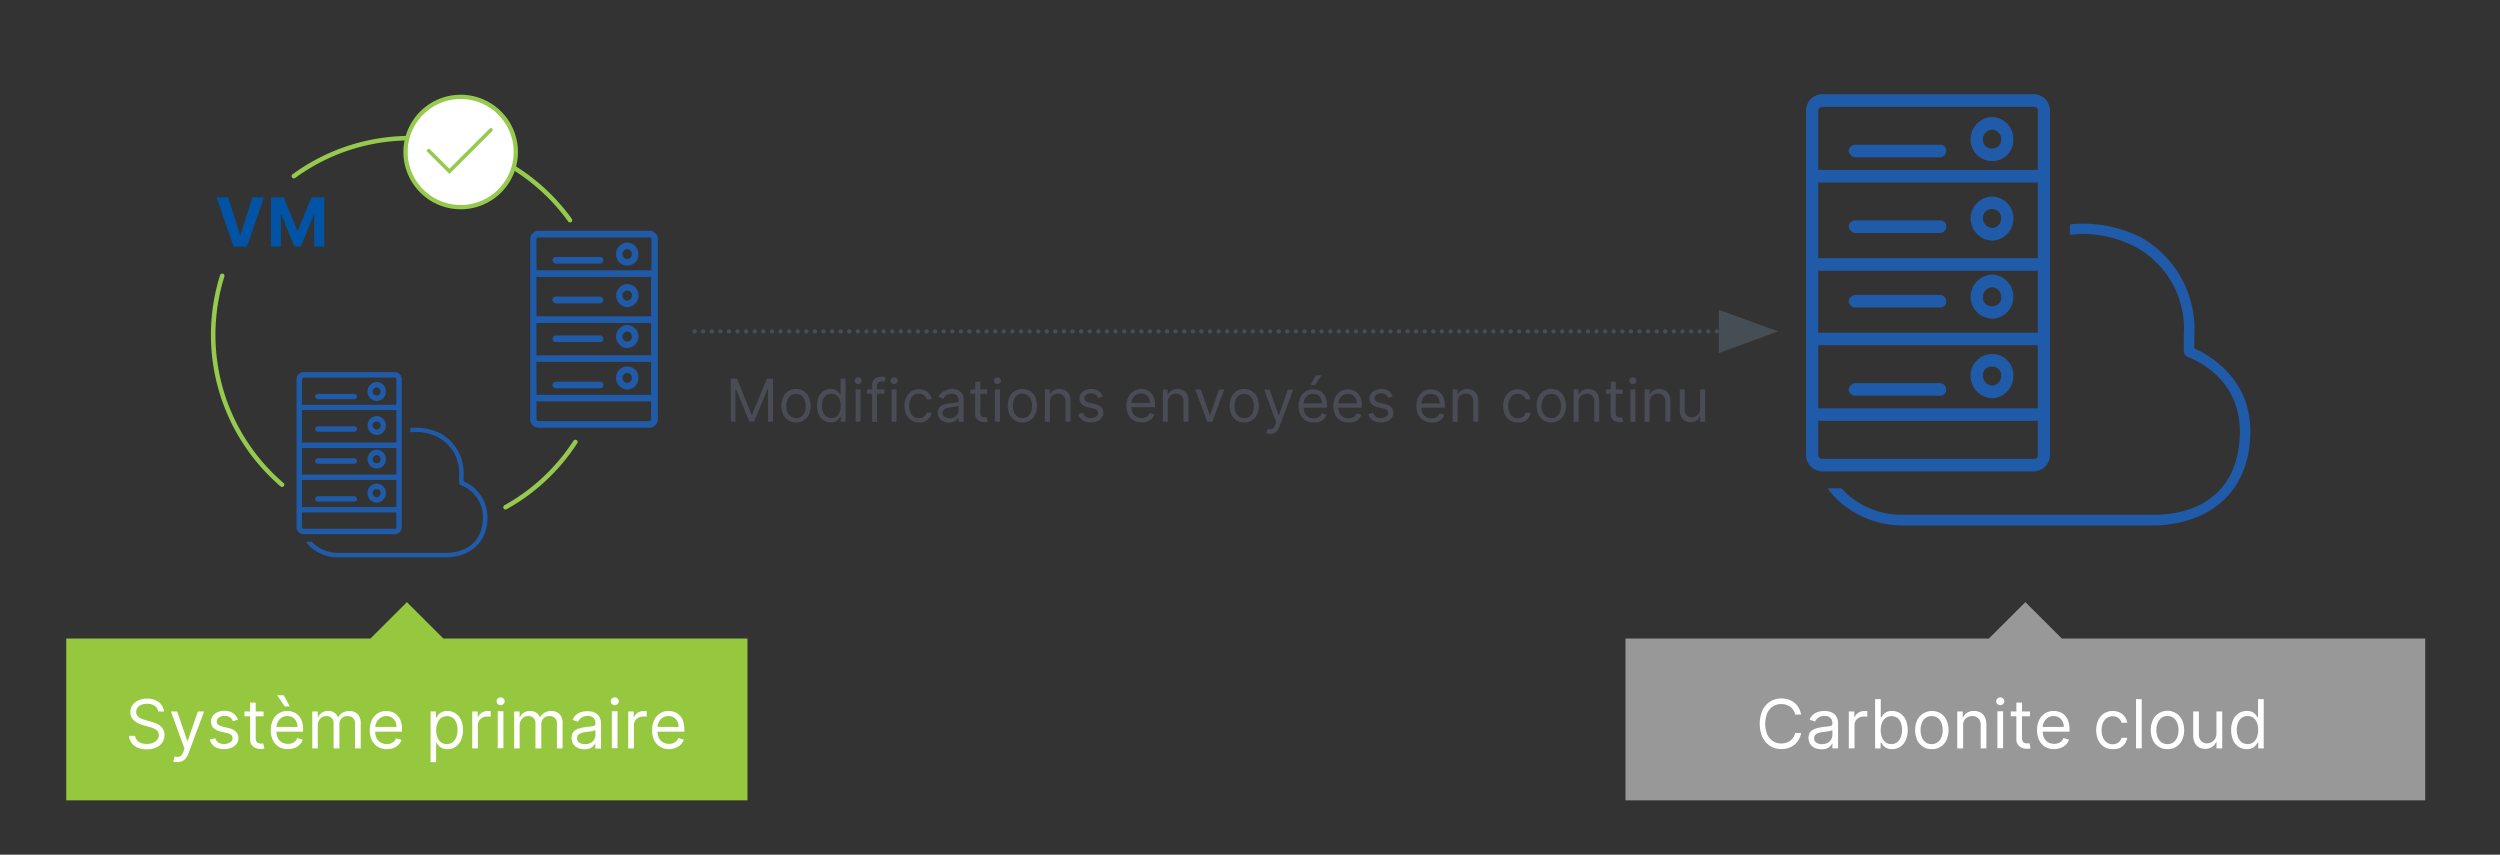 <svg xmlns="http://www.w3.org/2000/svg" xmlns:xlink="http://www.w3.org/1999/xlink" viewBox="0 0 585 200"><rect x="0" y="0" width="585" height="200" fill="#333333" stroke="none"/><defs><style>.cls-1,.cls-11,.cls-12,.cls-13,.cls-4,.cls-6{fill:none;}.cls-2{fill:#989898;}.cls-3{fill:#95c83e;}.cls-11,.cls-4,.cls-6{stroke:#96ca4f;}.cls-11,.cls-12,.cls-13,.cls-4{stroke-linecap:round;}.cls-4{stroke-width:1.06px;}.cls-5{fill:#fff;}.cls-7{fill:#205ba9;fill-rule:evenodd;}.cls-8{clip-path:url(#clip-path);}.cls-9{clip-path:url(#clip-path-2);}.cls-10{fill:#0053a5;}.cls-11{stroke-width:0.85px;}.cls-12,.cls-13{stroke:#464e55;stroke-linejoin:round;}.cls-12{stroke-dasharray:0 2.01;}.cls-14{fill:#464e55;}.cls-15{clip-path:url(#clip-path-3);}.cls-16{fill:#494c55;}</style><clipPath id="clip-path"><rect class="cls-1" x="69.44" y="87.08" width="24.53" height="37.91"/></clipPath><clipPath id="clip-path-2"><rect class="cls-1" x="124.06" y="54.01" width="29.82" height="46.08"/></clipPath><clipPath id="clip-path-3"><rect class="cls-1" x="422.6" y="22.06" width="57.1" height="88.24"/></clipPath></defs><g id="Recover"><g id="_Replication" data-name="* Replication"><polygon class="cls-2" points="567.5 149.41 567.5 187.27 380.36 187.27 380.36 149.41 465.41 149.41 473.94 140.9 482.47 149.41 567.5 149.41"/><polygon class="cls-3" points="174.91 149.41 174.91 187.27 15.5 187.27 15.5 149.41 86.69 149.41 95.22 140.9 103.74 149.41 174.91 149.41"/><path class="cls-4" d="M133.38,51.52l-.69-.93a46.07,46.07,0,0,0-63.93-9.37"/><path class="cls-5" d="M107.8,48.47a12.9,12.9,0,1,0-12.9-12.9,12.91,12.91,0,0,0,12.9,12.9"/><path class="cls-6" d="M107.8,48.47a12.9,12.9,0,1,0-12.9-12.9A12.91,12.91,0,0,0,107.8,48.47Z"/><path class="cls-7" d="M108.47,112.63v-1.19a10.64,10.64,0,0,0-5.33-10A13,13,0,0,0,96,100.16v1a11.26,11.26,0,0,1,6.63,1.24,9.36,9.36,0,0,1,4.8,8.9V113a.66.66,0,0,0,.43.53A8,8,0,0,1,113,121c0,5-3,8.14-8.2,8.36H79a8.15,8.15,0,0,1-4.9-1.61,5.52,5.52,0,0,1-1.16-1H71.59a7.5,7.5,0,0,0,1.9,1.91A9.52,9.52,0,0,0,79,130.42h25.8c5.76-.32,9.27-3.86,9.27-9.43A9.12,9.12,0,0,0,108.47,112.63Z"/><g class="cls-8"><path class="cls-7" d="M82.93,116.11H74.34a.82.82,0,0,0-.61.63.67.67,0,0,0,.61.64h8.59a.59.59,0,0,0,.61-.64.67.67,0,0,0-.61-.63m5.27.25a1,1,0,0,1-1-1,.89.89,0,0,1,1-.89.85.85,0,0,1,.86.89,1,1,0,0,1-.86,1m0-3.16A2.13,2.13,0,0,0,86,115.35a2.25,2.25,0,0,0,2.21,2.29,2.22,2.22,0,0,0,2.08-2.29,2.09,2.09,0,0,0-2.08-2.15m-17.54,6.72H92.74v3.42a.33.33,0,0,1-.37.38H71a.4.4,0,0,1-.37-.38Zm0-7.62H92.74v6.35H70.66Zm0-7.47H92.74v6.22H70.66Zm0-8.87H92.74v7.6H70.66Zm0-7.23a.4.4,0,0,1,.37-.38H92.37c.25,0,.37.12.37.38v6H70.66ZM71,125H92.37A1.65,1.65,0,0,0,94,123.34V88.73a1.65,1.65,0,0,0-1.59-1.65H71a1.66,1.66,0,0,0-1.6,1.65v34.61A1.66,1.66,0,0,0,71,125m11.9-17.76H74.34a.82.82,0,0,0-.61.64.67.67,0,0,0,.61.63h8.59a.58.58,0,0,0,.61-.63.67.67,0,0,0-.61-.64m5.27,1.15a.89.89,0,0,1-1-.89,1,1,0,0,1,1-1,1,1,0,0,1,.86,1,.85.85,0,0,1-.86.89m0-3.17A2.24,2.24,0,0,0,86,107.49a2.21,2.21,0,0,0,2.21,2.15,2.17,2.17,0,0,0,2.08-2.15,2.21,2.21,0,0,0-2.08-2.28m-5.27-5.45H74.34a.67.67,0,0,0-.61.63.82.82,0,0,0,.61.64h8.59a.67.67,0,0,0,.61-.64.58.58,0,0,0-.61-.63m5.27.76a1,1,0,0,1-1-1,.88.88,0,0,1,1-.88.84.84,0,0,1,.86.88,1,1,0,0,1-.86,1m0-3.17A2.21,2.21,0,0,0,86,99.5a2.25,2.25,0,0,0,2.21,2.29,2.22,2.22,0,0,0,2.08-2.29,2.17,2.17,0,0,0-2.08-2.15m-5.27-5.19H74.34a.66.66,0,0,0-.61.63.81.81,0,0,0,.61.63h8.59a.66.66,0,0,0,.61-.63.58.58,0,0,0-.61-.63m5.27.37a.88.88,0,0,1-1-.89,1,1,0,0,1,1-1,1,1,0,0,1,.86,1,.84.84,0,0,1-.86.89m0-3.16A2.24,2.24,0,0,0,86,91.64,2.14,2.14,0,0,0,88.2,93.8a2.1,2.1,0,0,0,2.08-2.16,2.2,2.2,0,0,0-2.08-2.27"/></g><g class="cls-9"><path class="cls-7" d="M140.47,89.31H130a1,1,0,0,0-.74.76.82.82,0,0,0,.74.78h10.44a.71.71,0,0,0,.74-.78.8.8,0,0,0-.74-.76m6.41.3a1.19,1.19,0,0,1-1.19-1.23,1.07,1.07,0,0,1,1.19-1.08,1,1,0,0,1,1,1.08,1.17,1.17,0,0,1-1,1.23m0-3.85a2.6,2.6,0,0,0-2.69,2.62,2.73,2.73,0,0,0,2.69,2.78,2.7,2.7,0,0,0,2.53-2.78,2.55,2.55,0,0,0-2.53-2.62m-21.33,8.17h26.84v4.15c0,.32-.14.47-.44.47H126a.48.48,0,0,1-.45-.47Zm0-9.26h26.84v7.72H125.55Zm0-9.08h26.84v7.55H125.55Zm0-10.79h26.84V74H125.55Zm0-8.79a.48.48,0,0,1,.45-.46H152c.3,0,.44.15.44.46v7.25H125.55Zm.45,44.08H152a2,2,0,0,0,1.93-2V56A2,2,0,0,0,152,54H126a2,2,0,0,0-1.94,2V98.08a2,2,0,0,0,1.94,2m14.47-21.58H130a1,1,0,0,0-.74.78.81.81,0,0,0,.74.76h10.44a.71.71,0,0,0,.74-.76.81.81,0,0,0-.74-.78m6.41,1.4a1.08,1.08,0,0,1-1.19-1.09,1.19,1.19,0,0,1,1.19-1.23,1.17,1.17,0,0,1,1,1.23,1,1,0,0,1-1,1.09m0-3.86a2.72,2.72,0,0,0-2.69,2.77,2.69,2.69,0,0,0,2.69,2.62,2.65,2.65,0,0,0,2.53-2.62,2.69,2.69,0,0,0-2.53-2.77m-6.41-6.63H130a.81.81,0,0,0-.74.77A1,1,0,0,0,130,71h10.44a.8.8,0,0,0,.74-.77.71.71,0,0,0-.74-.77m6.41.92a1.19,1.19,0,0,1-1.19-1.23A1.06,1.06,0,0,1,146.88,68a1,1,0,0,1,1,1.07,1.17,1.17,0,0,1-1,1.23m0-3.84a2.69,2.69,0,0,0-2.69,2.61,2.73,2.73,0,0,0,2.69,2.78,2.7,2.7,0,0,0,2.53-2.78,2.65,2.65,0,0,0-2.53-2.61m-6.41-6.32H130a.81.81,0,0,0-.74.77,1,1,0,0,0,.74.77h10.44a.81.81,0,0,0,.74-.77.71.71,0,0,0-.74-.77m6.41.45a1.06,1.06,0,0,1-1.19-1.07,1.19,1.19,0,0,1,1.19-1.23,1.17,1.17,0,0,1,1,1.23,1,1,0,0,1-1,1.07m0-3.84a2.72,2.72,0,0,0-2.69,2.77,2.6,2.6,0,0,0,2.69,2.62,2.55,2.55,0,0,0,2.53-2.62,2.69,2.69,0,0,0-2.53-2.77"/></g><path class="cls-10" d="M53.39,46.18l2.79,8.75h.1l2.79-8.75h2.71l-4,11.52H54.66l-4-11.52Z"/><path class="cls-10" d="M63.4,46.18h3l3.17,7.74h.14l3.17-7.74h3V57.7H73.52V50.2h-.09l-3,7.44H68.84l-3-7.47h-.1V57.7H63.4Z"/><polyline class="cls-11" points="100.32 35.25 105.16 40.09 114.87 30.4"/><line class="cls-12" x1="162.54" y1="77.55" x2="404.69" y2="77.55"/><path class="cls-13" d="M404.69,77.55h0"/><polygon class="cls-14" points="416.09 77.55 402.21 72.5 402.21 82.61 416.09 77.55"/><path class="cls-4" d="M52,64.55a46.19,46.19,0,0,0,14,48.87"/><path class="cls-4" d="M118.3,118.69a46.19,46.19,0,0,0,16.34-15.27"/><path class="cls-7" d="M513.46,81.54V78.77a24.69,24.69,0,0,0-12.4-23.18,30.11,30.11,0,0,0-16.69-3.09v2.44a26.34,26.34,0,0,1,15.44,2.9A21.72,21.72,0,0,1,511,78.54v3.74a1.61,1.61,0,0,0,1,1.24c.46.28,12.13,4.24,12.13,17.47,0,11.71-6.92,19-19.09,19.46H445a19,19,0,0,1-11.38-3.73,13.84,13.84,0,0,1-2.72-2.45h-3.23a17.43,17.43,0,0,0,4.43,4.43,22.08,22.08,0,0,0,12.9,4.24H505c13.42-.74,21.58-9,21.58-22C526.6,88.27,516.46,82.79,513.46,81.54Z"/><g class="cls-15"><path class="cls-7" d="M454,89.65H434a1.88,1.88,0,0,0-1.42,1.46A1.56,1.56,0,0,0,434,92.59h20a1.36,1.36,0,0,0,1.41-1.48A1.54,1.54,0,0,0,454,89.65m12.27.57A2.27,2.27,0,0,1,464,87.86a2,2,0,0,1,2.27-2.06,2,2,0,0,1,2,2.06,2.24,2.24,0,0,1-2,2.36m0-7.36a5,5,0,0,0-5.15,5,5.23,5.23,0,0,0,5.15,5.33,5.18,5.18,0,0,0,4.85-5.33,4.88,4.88,0,0,0-4.85-5M425.46,98.49h51.39v8c0,.6-.27.89-.85.89H426.32a.92.92,0,0,1-.86-.89Zm0-17.71h51.39V95.55H425.46Zm0-17.41h51.39V77.84H425.46Zm0-20.65h51.39v17.7H425.46Zm0-16.83a.93.93,0,0,1,.86-.89H476c.58,0,.85.3.85.89V39.77H425.46Zm.86,84.41H476a3.84,3.84,0,0,0,3.7-3.85V25.89a3.84,3.84,0,0,0-3.7-3.84H426.32a3.86,3.86,0,0,0-3.72,3.84v80.56a3.86,3.86,0,0,0,3.72,3.85M454,69H434a1.86,1.86,0,0,0-1.42,1.48A1.56,1.56,0,0,0,434,71.93h20a1.36,1.36,0,0,0,1.41-1.47A1.53,1.53,0,0,0,454,69m12.27,2.67A2.06,2.06,0,0,1,464,69.57a2.28,2.28,0,0,1,2.27-2.36,2.25,2.25,0,0,1,2,2.36,2,2,0,0,1-2,2.08m0-7.39a5.22,5.22,0,0,0-5.15,5.31,5.15,5.15,0,0,0,5.15,5,5.08,5.08,0,0,0,4.85-5,5.16,5.16,0,0,0-4.85-5.31M454,51.57H434A1.56,1.56,0,0,0,432.6,53,1.88,1.88,0,0,0,434,54.52h20A1.54,1.54,0,0,0,455.43,53,1.36,1.36,0,0,0,454,51.57m12.27,1.76A2.26,2.26,0,0,1,464,51a2,2,0,0,1,2.27-2.06,2,2,0,0,1,2,2.06,2.23,2.23,0,0,1-2,2.35m0-7.36a5.15,5.15,0,0,0-5.15,5,5.23,5.23,0,0,0,5.15,5.32A5.17,5.17,0,0,0,471.14,51a5.08,5.08,0,0,0-4.85-5M454,33.87H434a1.55,1.55,0,0,0-1.42,1.47A1.88,1.88,0,0,0,434,36.82h20a1.54,1.54,0,0,0,1.41-1.48A1.35,1.35,0,0,0,454,33.87m12.27.88A2,2,0,0,1,464,32.68a2.27,2.27,0,0,1,2.27-2.35,2.23,2.23,0,0,1,2,2.35,2,2,0,0,1-2,2.07m0-7.37a5.21,5.21,0,0,0-5.15,5.3,5,5,0,0,0,5.15,5,4.89,4.89,0,0,0,4.85-5,5.15,5.15,0,0,0-4.85-5.3"/></g><g id="Text_translations" data-name="Text translations"><g id="FR"><path class="cls-5" d="M37,166.48a1.77,1.77,0,0,0-.83-1.33,3.14,3.14,0,0,0-1.76-.47,3.27,3.27,0,0,0-1.34.25,2.12,2.12,0,0,0-.89.68,1.61,1.61,0,0,0-.31,1,1.36,1.36,0,0,0,.22.79,2,2,0,0,0,.57.55,3.77,3.77,0,0,0,.73.35c.26.09.49.17.7.22l1.17.32c.3.08.64.19,1,.33a4.7,4.7,0,0,1,1.06.56,2.86,2.86,0,0,1,.84.92,2.61,2.61,0,0,1,.33,1.36,3.06,3.06,0,0,1-.48,1.69,3.45,3.45,0,0,1-1.42,1.2,5.15,5.15,0,0,1-2.26.44,5.21,5.21,0,0,1-2.14-.4,3.37,3.37,0,0,1-1.42-1.11,3.25,3.25,0,0,1-.58-1.66h1.44a1.85,1.85,0,0,0,.44,1.08,2.44,2.44,0,0,0,1,.63,3.82,3.82,0,0,0,1.28.2,3.69,3.69,0,0,0,1.44-.26,2.37,2.37,0,0,0,1-.73,1.7,1.7,0,0,0,.37-1.1,1.32,1.32,0,0,0-.32-.93,2.3,2.3,0,0,0-.84-.59,8.81,8.81,0,0,0-1.13-.39l-1.42-.41a5.34,5.34,0,0,1-2.14-1.11,2.44,2.44,0,0,1-.79-1.88A2.79,2.79,0,0,1,31,165a3.49,3.49,0,0,1,1.42-1.13,4.91,4.91,0,0,1,2-.4,4.58,4.58,0,0,1,2,.4,3.41,3.41,0,0,1,1.38,1.08,2.72,2.72,0,0,1,.54,1.56Z"/><path class="cls-5" d="M41.5,178.34a3.64,3.64,0,0,1-.6-.05,1.41,1.41,0,0,1-.36-.11l.33-1.17a1.9,1.9,0,0,0,1.21,0c.33-.13.61-.51.84-1.16l.25-.67L40,166.48h1.44l2.39,6.89h.09l2.39-6.89,1.45,0-3.68,9.88a3.86,3.86,0,0,1-.62,1.1,2.38,2.38,0,0,1-.84.65A2.68,2.68,0,0,1,41.5,178.34Z"/><path class="cls-5" d="M55.68,168.42l-1.19.33a2.61,2.61,0,0,0-.33-.58,1.56,1.56,0,0,0-.59-.47,2.14,2.14,0,0,0-1-.19,2.28,2.28,0,0,0-1.32.37,1.08,1.08,0,0,0-.52.92.94.94,0,0,0,.36.78,3,3,0,0,0,1.12.48l1.28.31a3.6,3.6,0,0,1,1.73.86,2,2,0,0,1,.57,1.48,2.22,2.22,0,0,1-.42,1.33,2.85,2.85,0,0,1-1.19.92,4.24,4.24,0,0,1-1.77.34,3.86,3.86,0,0,1-2.18-.57,2.54,2.54,0,0,1-1.1-1.68l1.26-.31a1.76,1.76,0,0,0,.68,1,2.31,2.31,0,0,0,1.32.35,2.45,2.45,0,0,0,1.48-.4,1.16,1.16,0,0,0,.55-.95,1,1,0,0,0-.32-.76,2,2,0,0,0-1-.45l-1.44-.34a3.4,3.4,0,0,1-1.74-.88,2.08,2.08,0,0,1-.55-1.49,2.18,2.18,0,0,1,.41-1.29,2.79,2.79,0,0,1,1.13-.88,3.86,3.86,0,0,1,1.63-.32,3.21,3.21,0,0,1,2,.56A3,3,0,0,1,55.68,168.42Z"/><path class="cls-5" d="M61.68,166.48v1.12H57.2v-1.12Zm-3.17-2.07h1.32v8.24a1.7,1.7,0,0,0,.17.84.81.81,0,0,0,.43.37A1.67,1.67,0,0,0,61,174l.36,0,.23-.05.27,1.2-.38.1a2.62,2.62,0,0,1-.61,0,2.66,2.66,0,0,1-1.1-.24,2.13,2.13,0,0,1-.89-.74,2,2,0,0,1-.35-1.24Z"/><path class="cls-5" d="M67.39,175.3a4.06,4.06,0,0,1-2.16-.55,3.7,3.7,0,0,1-1.39-1.56,5.28,5.28,0,0,1-.48-2.32,5.45,5.45,0,0,1,.48-2.35,3.84,3.84,0,0,1,1.37-1.58,3.64,3.64,0,0,1,2-.57,4,4,0,0,1,1.33.22,3.26,3.26,0,0,1,1.2.73,3.52,3.52,0,0,1,.86,1.33,5.53,5.53,0,0,1,.32,2v.56H64.3V170.1h5.31a2.76,2.76,0,0,0-.29-1.3,2.19,2.19,0,0,0-.82-.91,2.31,2.31,0,0,0-1.25-.33,2.4,2.4,0,0,0-1.37.39,2.56,2.56,0,0,0-.88,1,2.89,2.89,0,0,0-.31,1.33v.77a3.64,3.64,0,0,0,.34,1.66,2.41,2.41,0,0,0,.94,1,2.85,2.85,0,0,0,1.42.35,2.77,2.77,0,0,0,.94-.15,2,2,0,0,0,.74-.45,2.06,2.06,0,0,0,.48-.75l1.28.36a2.89,2.89,0,0,1-.68,1.14A3.23,3.23,0,0,1,69,175,4.4,4.4,0,0,1,67.39,175.3Zm-.77-10-1.75-2.61h1.55l1.37,2.61Z"/><path class="cls-5" d="M73.07,175.12v-8.64h1.28v1.35h.11a2.18,2.18,0,0,1,.88-1.08,2.66,2.66,0,0,1,1.44-.38,2.35,2.35,0,0,1,2.32,1.46h.09a2.51,2.51,0,0,1,1-1.07,3.07,3.07,0,0,1,1.59-.39,2.59,2.59,0,0,1,1.89.72,3,3,0,0,1,.74,2.25v5.78H83.08v-5.78a1.63,1.63,0,0,0-.52-1.37,2,2,0,0,0-1.23-.41,1.79,1.79,0,0,0-1.41.55,2,2,0,0,0-.5,1.39v5.62H78.06V169.2a1.55,1.55,0,0,0-.47-1.19,1.73,1.73,0,0,0-1.24-.45,1.84,1.84,0,0,0-1,.27,2.06,2.06,0,0,0-.72.77,2.26,2.26,0,0,0-.27,1.12v5.4Z"/><path class="cls-5" d="M90.54,175.3a4,4,0,0,1-2.15-.55A3.7,3.7,0,0,1,87,173.19a5.28,5.28,0,0,1-.48-2.32,5.45,5.45,0,0,1,.48-2.35,3.9,3.9,0,0,1,1.36-1.58,3.69,3.69,0,0,1,2-.57,4.08,4.08,0,0,1,1.33.22,3.26,3.26,0,0,1,1.2.73,3.52,3.52,0,0,1,.86,1.33,5.53,5.53,0,0,1,.32,2v.56H87.46V170.1h5.31a2.76,2.76,0,0,0-.29-1.3,2.19,2.19,0,0,0-.82-.91,2.31,2.31,0,0,0-1.25-.33A2.37,2.37,0,0,0,89,168a2.66,2.66,0,0,0-.89,1,3,3,0,0,0-.31,1.33v.77a3.78,3.78,0,0,0,.34,1.66,2.5,2.5,0,0,0,.95,1,3,3,0,0,0,2.36.2,2,2,0,0,0,.74-.45,2.2,2.2,0,0,0,.48-.75l1.28.36a2.89,2.89,0,0,1-.68,1.14,3.31,3.31,0,0,1-1.18.77A4.42,4.42,0,0,1,90.54,175.3Z"/><path class="cls-5" d="M100.76,178.36V166.48H102v1.37h.16c.1-.15.24-.34.41-.57a2.37,2.37,0,0,1,.75-.63,2.7,2.7,0,0,1,1.34-.28,3.43,3.43,0,0,1,1.92.54,3.62,3.62,0,0,1,1.3,1.55,6.21,6.21,0,0,1,0,4.74,3.61,3.61,0,0,1-1.29,1.55,3.34,3.34,0,0,1-1.91.55,2.68,2.68,0,0,1-1.33-.28,2.48,2.48,0,0,1-.77-.63q-.27-.36-.42-.6h-.11v4.57Zm1.31-7.56a4.77,4.77,0,0,0,.28,1.72,2.72,2.72,0,0,0,.84,1.17,2.17,2.17,0,0,0,1.35.42,2.23,2.23,0,0,0,1.4-.44,2.77,2.77,0,0,0,.84-1.2,4.64,4.64,0,0,0,.28-1.67,4.76,4.76,0,0,0-.27-1.65A2.7,2.7,0,0,0,106,168a2.49,2.49,0,0,0-2.77,0,2.48,2.48,0,0,0-.83,1.13A4.7,4.7,0,0,0,102.07,170.8Z"/><path class="cls-5" d="M110.5,175.12v-8.64h1.28v1.3h.09a2.14,2.14,0,0,1,.85-1,2.6,2.6,0,0,1,1.4-.4h.37l.33,0v1.35l-.31-.06a4.07,4.07,0,0,0-.5,0,2.33,2.33,0,0,0-1.13.26,2,2,0,0,0-.77.72,1.91,1.91,0,0,0-.29,1v5.47Z"/><path class="cls-5" d="M117.15,165a.94.94,0,0,1-.67-.27.81.81,0,0,1-.28-.63.84.84,0,0,1,.28-.64,1,1,0,0,1,.67-.26.93.93,0,0,1,.66.26.84.84,0,0,1,.28.64.81.81,0,0,1-.28.63A.9.9,0,0,1,117.15,165Zm-.68,10.08v-8.64h1.33v8.64Z"/><path class="cls-5" d="M120.31,175.12v-8.64h1.28v1.35h.11a2.18,2.18,0,0,1,.88-1.08,2.66,2.66,0,0,1,1.44-.38,2.35,2.35,0,0,1,2.32,1.46h.09a2.51,2.51,0,0,1,1-1.07,3.07,3.07,0,0,1,1.59-.39,2.59,2.59,0,0,1,1.89.72,3,3,0,0,1,.74,2.25v5.78h-1.33v-5.78a1.63,1.63,0,0,0-.52-1.37,2,2,0,0,0-1.23-.41,1.79,1.79,0,0,0-1.41.55,2,2,0,0,0-.5,1.39v5.62H125.3V169.2a1.55,1.55,0,0,0-.47-1.19,1.73,1.73,0,0,0-1.24-.45,1.84,1.84,0,0,0-1,.27,2.06,2.06,0,0,0-.72.77,2.26,2.26,0,0,0-.27,1.12v5.4Z"/><path class="cls-5" d="M136.71,175.32a3.5,3.5,0,0,1-1.5-.31,2.43,2.43,0,0,1-1.45-2.34,2.19,2.19,0,0,1,.29-1.21,2,2,0,0,1,.78-.73,4.2,4.2,0,0,1,1.08-.39c.4-.09.8-.16,1.2-.22l1.28-.15a2.18,2.18,0,0,0,.72-.18.49.49,0,0,0,.23-.45v-.05a1.74,1.74,0,0,0-.46-1.29,1.82,1.82,0,0,0-1.37-.46A2.44,2.44,0,0,0,136,168a2.57,2.57,0,0,0-.76.89l-1.26-.45a3.15,3.15,0,0,1,.91-1.23,3.48,3.48,0,0,1,1.23-.62,5.58,5.58,0,0,1,1.33-.17,5.91,5.91,0,0,1,1,.09,3.32,3.32,0,0,1,1,.41,2.42,2.42,0,0,1,.85.91,3.49,3.49,0,0,1,.34,1.65v5.69h-1.33V174h-.07a2.23,2.23,0,0,1-.45.6,2.5,2.5,0,0,1-.84.55A3.21,3.21,0,0,1,136.71,175.32Zm.2-1.19a2.62,2.62,0,0,0,1.33-.31,2.1,2.1,0,0,0,.82-.8,2,2,0,0,0,.28-1v-1.21a.83.83,0,0,1-.37.18c-.19,0-.41.1-.65.14l-.72.1-.56.07a5.61,5.61,0,0,0-1,.22,1.73,1.73,0,0,0-.72.44,1.13,1.13,0,0,0-.28.81,1.19,1.19,0,0,0,.52,1A2.3,2.3,0,0,0,136.91,174.13Z"/><path class="cls-5" d="M143.85,165a.94.94,0,0,1-.67-.27.83.83,0,0,1-.27-.63.87.87,0,0,1,.27-.64,1,1,0,0,1,1.34,0,.88.88,0,0,1,.28.64.84.84,0,0,1-.28.63A.94.94,0,0,1,143.85,165Zm-.68,10.08v-8.64h1.33v8.64Z"/><path class="cls-5" d="M147,175.12v-8.64h1.28v1.3h.09a2.16,2.16,0,0,1,.86-1,2.57,2.57,0,0,1,1.4-.4H151l.33,0v1.35l-.3-.06a4.12,4.12,0,0,0-.51,0,2.29,2.29,0,0,0-1.12.26,1.94,1.94,0,0,0-.78.72,1.91,1.91,0,0,0-.28,1v5.47Z"/><path class="cls-5" d="M156.61,175.3a4,4,0,0,1-2.15-.55,3.64,3.64,0,0,1-1.39-1.56,5.28,5.28,0,0,1-.49-2.32,5.45,5.45,0,0,1,.49-2.35,3.82,3.82,0,0,1,1.36-1.58,3.67,3.67,0,0,1,2-.57,4.08,4.08,0,0,1,1.33.22,3.26,3.26,0,0,1,1.2.73,3.52,3.52,0,0,1,.86,1.33,5.75,5.75,0,0,1,.32,2v.56h-6.66V170.1h5.31a2.89,2.89,0,0,0-.29-1.3,2.26,2.26,0,0,0-.82-.91,2.33,2.33,0,0,0-1.25-.33,2.37,2.37,0,0,0-1.37.39,2.58,2.58,0,0,0-.89,1,2.89,2.89,0,0,0-.31,1.33v.77a3.64,3.64,0,0,0,.34,1.66,2.43,2.43,0,0,0,.95,1,2.78,2.78,0,0,0,1.41.35,2.83,2.83,0,0,0,.95-.15,2,2,0,0,0,1.21-1.2l1.28.36a2.78,2.78,0,0,1-.68,1.14,3.23,3.23,0,0,1-1.18.77A4.36,4.36,0,0,1,156.61,175.3Z"/><path class="cls-5" d="M421.46,167.2h-1.4a2.85,2.85,0,0,0-.43-1.06,3,3,0,0,0-.74-.77,3.49,3.49,0,0,0-1-.47,4,4,0,0,0-1.1-.15,3.41,3.41,0,0,0-1.89.53,3.68,3.68,0,0,0-1.35,1.55,6.78,6.78,0,0,0,0,5.06,3.68,3.68,0,0,0,1.35,1.55,3.41,3.41,0,0,0,1.89.53,4,4,0,0,0,1.1-.15,3.49,3.49,0,0,0,1-.47,3,3,0,0,0,.74-.77,2.85,2.85,0,0,0,.43-1.06h1.4a4.65,4.65,0,0,1-.58,1.58,4.22,4.22,0,0,1-1,1.19,4.64,4.64,0,0,1-1.39.74,5.47,5.47,0,0,1-1.64.25,4.82,4.82,0,0,1-2.62-.72,4.9,4.9,0,0,1-1.81-2.05,8,8,0,0,1,0-6.3,4.9,4.9,0,0,1,1.81-2.05,4.82,4.82,0,0,1,2.62-.72,5.47,5.47,0,0,1,1.64.25,4.64,4.64,0,0,1,1.39.74,4.22,4.22,0,0,1,1,1.19A4.65,4.65,0,0,1,421.46,167.2Z"/><path class="cls-5" d="M426.15,175.32a3.46,3.46,0,0,1-1.49-.31,2.46,2.46,0,0,1-1.46-2.34,2.28,2.28,0,0,1,.29-1.21,2.13,2.13,0,0,1,.79-.73,4,4,0,0,1,1.08-.39c.39-.09.79-.16,1.19-.22l1.28-.15a2.18,2.18,0,0,0,.72-.18.47.47,0,0,0,.23-.45v-.05a1.78,1.78,0,0,0-.45-1.29,1.83,1.83,0,0,0-1.37-.46,2.44,2.44,0,0,0-1.49.41,2.57,2.57,0,0,0-.76.89l-1.26-.45a3.13,3.13,0,0,1,.9-1.23,3.53,3.53,0,0,1,1.24-.62,5.58,5.58,0,0,1,1.33-.17,5.9,5.9,0,0,1,.95.09,3.28,3.28,0,0,1,1.06.41,2.32,2.32,0,0,1,.84.91,3.38,3.38,0,0,1,.34,1.65v5.69h-1.33V174h-.06a2.23,2.23,0,0,1-.45.6,2.5,2.5,0,0,1-.84.55A3.26,3.26,0,0,1,426.15,175.32Zm.2-1.19a2.59,2.59,0,0,0,1.33-.31,2,2,0,0,0,.82-.8,2,2,0,0,0,.28-1v-1.21a.78.78,0,0,1-.37.18,6.55,6.55,0,0,1-.65.14l-.71.1-.56.07a5.52,5.52,0,0,0-1,.22,1.73,1.73,0,0,0-.72.44,1.17,1.17,0,0,0-.27.81,1.19,1.19,0,0,0,.51,1A2.32,2.32,0,0,0,426.35,174.13Z"/><path class="cls-5" d="M432.62,175.12v-8.64h1.28v1.3H434a2.16,2.16,0,0,1,.86-1,2.56,2.56,0,0,1,1.39-.4h.37l.33,0v1.35l-.31-.06a3.84,3.84,0,0,0-.5,0,2.29,2.29,0,0,0-1.12.26,1.94,1.94,0,0,0-.78.72,1.91,1.91,0,0,0-.28,1v5.47Z"/><path class="cls-5" d="M438.78,175.12V163.6h1.32v4.25h.12c.09-.15.23-.34.4-.57a2.31,2.31,0,0,1,.76-.63,2.66,2.66,0,0,1,1.33-.28,3.48,3.48,0,0,1,1.93.54,3.69,3.69,0,0,1,1.3,1.55,6.21,6.21,0,0,1,0,4.74,3.56,3.56,0,0,1-1.3,1.55,3.31,3.31,0,0,1-1.9.55,2.72,2.72,0,0,1-1.34-.28,2.48,2.48,0,0,1-.77-.63,6,6,0,0,1-.41-.6h-.16v1.33Zm1.3-4.32a4.77,4.77,0,0,0,.29,1.72,2.57,2.57,0,0,0,.84,1.17,2.13,2.13,0,0,0,1.35.42,2.2,2.2,0,0,0,1.39-.44,2.77,2.77,0,0,0,.84-1.2,4.64,4.64,0,0,0,.29-1.67,4.76,4.76,0,0,0-.28-1.65A2.7,2.7,0,0,0,444,168a2.48,2.48,0,0,0-2.76,0,2.5,2.5,0,0,0-.84,1.13A4.7,4.7,0,0,0,440.08,170.8Z"/><path class="cls-5" d="M452,175.3a3.69,3.69,0,0,1-2-.56,3.76,3.76,0,0,1-1.37-1.55,5.88,5.88,0,0,1,0-4.7,3.9,3.9,0,0,1,5.47-1.57,3.69,3.69,0,0,1,1.37,1.57,5.77,5.77,0,0,1,0,4.7A3.66,3.66,0,0,1,452,175.3Zm0-1.19a2.24,2.24,0,0,0,1.46-.46,2.56,2.56,0,0,0,.85-1.2,4.43,4.43,0,0,0,.28-1.61,4.51,4.51,0,0,0-.28-1.61,2.65,2.65,0,0,0-.85-1.21,2.55,2.55,0,0,0-2.92,0,2.72,2.72,0,0,0-.85,1.21,4.51,4.51,0,0,0-.28,1.61,4.43,4.43,0,0,0,.28,1.61,2.64,2.64,0,0,0,.85,1.2A2.24,2.24,0,0,0,452,174.11Z"/><path class="cls-5" d="M459.37,169.92v5.2H458v-8.64h1.28v1.35h.12a2.48,2.48,0,0,1,.92-1.06,2.85,2.85,0,0,1,1.6-.4,3.26,3.26,0,0,1,1.53.35,2.5,2.5,0,0,1,1,1.08,4.11,4.11,0,0,1,.36,1.83v5.49h-1.33v-5.4a2.26,2.26,0,0,0-.52-1.59,1.9,1.9,0,0,0-1.45-.57,2.34,2.34,0,0,0-1.14.27,2,2,0,0,0-.78.81A2.55,2.55,0,0,0,459.37,169.92Z"/><path class="cls-5" d="M468.07,165a.94.94,0,0,1-.67-.27.81.81,0,0,1-.28-.63.84.84,0,0,1,.28-.64,1,1,0,0,1,.67-.26.93.93,0,0,1,.66.26.84.84,0,0,1,.28.64.81.81,0,0,1-.28.63A.9.9,0,0,1,468.07,165Zm-.68,10.08v-8.64h1.33v8.64Z"/><path class="cls-5" d="M475,166.48v1.12h-4.48v-1.12Zm-3.17-2.07h1.32v8.24a1.7,1.7,0,0,0,.17.84.81.81,0,0,0,.43.37,1.67,1.67,0,0,0,.55.09l.36,0,.23-.05.27,1.2-.38.1a2.68,2.68,0,0,1-.61,0,2.63,2.63,0,0,1-1.1-.24,2.13,2.13,0,0,1-.89-.74,2,2,0,0,1-.35-1.24Z"/><path class="cls-5" d="M480.69,175.3a4,4,0,0,1-2.15-.55,3.7,3.7,0,0,1-1.39-1.56,5.28,5.28,0,0,1-.48-2.32,5.45,5.45,0,0,1,.48-2.35,3.9,3.9,0,0,1,1.36-1.58,3.69,3.69,0,0,1,2.05-.57,4.08,4.08,0,0,1,1.33.22,3.26,3.26,0,0,1,1.2.73,3.52,3.52,0,0,1,.86,1.33,5.75,5.75,0,0,1,.32,2v.56h-6.66V170.1h5.31a2.89,2.89,0,0,0-.29-1.3,2.26,2.26,0,0,0-.82-.91,2.31,2.31,0,0,0-1.25-.33,2.37,2.37,0,0,0-1.37.39,2.58,2.58,0,0,0-.89,1,3,3,0,0,0-.31,1.33v.77a3.78,3.78,0,0,0,.34,1.66,2.5,2.5,0,0,0,.95,1,3,3,0,0,0,2.36.2,2.08,2.08,0,0,0,.74-.45,2,2,0,0,0,.47-.75l1.29.36a3,3,0,0,1-.68,1.14,3.27,3.27,0,0,1-1.19.77A4.36,4.36,0,0,1,480.69,175.3Z"/><path class="cls-5" d="M494.42,175.3a3.61,3.61,0,0,1-3.44-2.15,5.88,5.88,0,0,1,0-4.63,3.9,3.9,0,0,1,1.36-1.58,3.69,3.69,0,0,1,2-.57,3.94,3.94,0,0,1,1.64.33,3.13,3.13,0,0,1,1.2,1,2.9,2.9,0,0,1,.58,1.42h-1.33a2,2,0,0,0-2.07-1.51,2.32,2.32,0,0,0-1.36.4,2.68,2.68,0,0,0-.9,1.13,4.14,4.14,0,0,0-.33,1.71,4.39,4.39,0,0,0,.32,1.74,2.64,2.64,0,0,0,.9,1.16,2.51,2.51,0,0,0,2.31.23,1.9,1.9,0,0,0,1.13-1.33h1.33a3.09,3.09,0,0,1-.55,1.38,3.15,3.15,0,0,1-1.17,1A3.71,3.71,0,0,1,494.42,175.3Z"/><path class="cls-5" d="M501.16,163.6v11.52h-1.33V163.6Z"/><path class="cls-5" d="M507.18,175.3a3.69,3.69,0,0,1-2.05-.56,3.76,3.76,0,0,1-1.37-1.55,5.88,5.88,0,0,1,0-4.7,3.79,3.79,0,0,1,6.85,0,5.88,5.88,0,0,1,0,4.7,3.78,3.78,0,0,1-1.38,1.55A3.67,3.67,0,0,1,507.18,175.3Zm0-1.19a2.27,2.27,0,0,0,1.47-.46,2.71,2.71,0,0,0,.85-1.2,4.65,4.65,0,0,0,.27-1.61,4.73,4.73,0,0,0-.27-1.61,2.8,2.8,0,0,0-.85-1.21,2.27,2.27,0,0,0-1.47-.46,2.24,2.24,0,0,0-1.46.46,2.72,2.72,0,0,0-.85,1.21,4.74,4.74,0,0,0-.28,1.61,4.65,4.65,0,0,0,.28,1.61,2.64,2.64,0,0,0,.85,1.2A2.24,2.24,0,0,0,507.18,174.11Z"/><path class="cls-5" d="M518.65,171.59v-5.11H520v8.64h-1.33v-1.46h-.09a2.82,2.82,0,0,1-.95,1.12,2.72,2.72,0,0,1-1.62.45,3,3,0,0,1-1.44-.35,2.48,2.48,0,0,1-1-1.08,4.11,4.11,0,0,1-.36-1.83v-5.49h1.33v5.4a2.14,2.14,0,0,0,.53,1.51,1.82,1.82,0,0,0,1.36.56,2.25,2.25,0,0,0,1-.25,2.3,2.3,0,0,0,.87-.78A2.37,2.37,0,0,0,518.65,171.59Z"/><path class="cls-5" d="M525.75,175.3a3.37,3.37,0,0,1-1.91-.55,3.61,3.61,0,0,1-1.29-1.55,6.21,6.21,0,0,1,0-4.74,3.62,3.62,0,0,1,1.3-1.55,3.45,3.45,0,0,1,1.92-.54,2.67,2.67,0,0,1,1.34.28,2.17,2.17,0,0,1,.75.63c.18.23.31.42.41.57h.11V163.6h1.33v11.52h-1.28v-1.33h-.16c-.1.16-.23.36-.41.6a2.53,2.53,0,0,1-.78.63A2.66,2.66,0,0,1,525.75,175.3Zm.18-1.19a2.17,2.17,0,0,0,1.35-.42,2.57,2.57,0,0,0,.84-1.17,4.77,4.77,0,0,0,.29-1.72,4.69,4.69,0,0,0-.29-1.7,2.41,2.41,0,0,0-.83-1.13,2.24,2.24,0,0,0-1.36-.41,2.2,2.2,0,0,0-1.4.43,2.63,2.63,0,0,0-.84,1.16,4.53,4.53,0,0,0-.28,1.65,4.64,4.64,0,0,0,.28,1.67,2.79,2.79,0,0,0,.85,1.2A2.2,2.2,0,0,0,525.93,174.11Z"/><path class="cls-16" d="M171,88.61h1.46L175.84,97H176l3.43-8.37h1.45V98.69H179.7V91h-.1l-3.15,7.66h-1.1L172.2,91h-.1v7.66H171Z"/><path class="cls-16" d="M186.27,98.85a3.21,3.21,0,0,1-3-1.85,5.13,5.13,0,0,1,0-4.11,3.19,3.19,0,0,1,3-1.86,3.31,3.31,0,0,1,1.79.49,3.21,3.21,0,0,1,1.2,1.37,5,5,0,0,1,0,4.11,3.18,3.18,0,0,1-1.2,1.36A3.23,3.23,0,0,1,186.27,98.85Zm0-1a2,2,0,0,0,1.28-.4,2.42,2.42,0,0,0,.74-1,4,4,0,0,0,.24-1.41,4.09,4.09,0,0,0-.24-1.41,2.4,2.4,0,0,0-.74-1.06,2.25,2.25,0,0,0-2.56,0,2.32,2.32,0,0,0-.74,1.06A3.88,3.88,0,0,0,184,95a3.8,3.8,0,0,0,.25,1.41,2.34,2.34,0,0,0,.74,1A2,2,0,0,0,186.27,97.81Z"/><path class="cls-16" d="M194.39,98.85a3,3,0,0,1-1.67-.48A3.18,3.18,0,0,1,191.59,97a5.46,5.46,0,0,1,0-4.15,3.16,3.16,0,0,1,1.14-1.35,3,3,0,0,1,1.68-.48,2.31,2.31,0,0,1,1.17.25,1.94,1.94,0,0,1,.66.55l.36.5h.1V88.61h1.16V98.69h-1.12V97.53h-.14c-.09.14-.21.31-.37.52a2.12,2.12,0,0,1-.67.56A2.43,2.43,0,0,1,194.39,98.85Zm.16-1a1.85,1.85,0,0,0,1.18-.37,2.17,2.17,0,0,0,.73-1,4.12,4.12,0,0,0,.26-1.51,4.17,4.17,0,0,0-.25-1.48,2.16,2.16,0,0,0-.73-1,2.21,2.21,0,0,0-2.42,0,2.27,2.27,0,0,0-.73,1,4.1,4.1,0,0,0-.25,1.44,4.27,4.27,0,0,0,.25,1.47,2.36,2.36,0,0,0,.74,1A1.9,1.9,0,0,0,194.55,97.81Z"/><path class="cls-16" d="M200.8,89.87a.83.83,0,0,1-.58-.23.76.76,0,0,1,0-1.11.79.79,0,0,1,.58-.23.81.81,0,0,1,.59.23.76.76,0,0,1,0,1.11A.86.86,0,0,1,200.8,89.87Zm-.59,8.82V91.13h1.16v7.56Z"/><path class="cls-16" d="M206.94,91.13v1h-4.08v-1Zm-2.86,7.56v-8.6a1.8,1.8,0,0,1,.31-1.09,1.94,1.94,0,0,1,.79-.65,2.56,2.56,0,0,1,1-.21,2.75,2.75,0,0,1,.7.07,2.08,2.08,0,0,1,.4.13l-.33,1-.25-.07a1.45,1.45,0,0,0-.4,0,1.06,1.06,0,0,0-.83.29,1.27,1.27,0,0,0-.26.85v8.33Z"/><path class="cls-16" d="M209.23,89.87a.82.82,0,0,1-.58-.23.74.74,0,0,1,0-1.11.85.85,0,0,1,1.16,0,.74.74,0,0,1,0,1.11A.82.82,0,0,1,209.23,89.87Zm-.59,8.82V91.13h1.16v7.56Z"/><path class="cls-16" d="M215.07,98.85a3.16,3.16,0,0,1-3-1.88,5,5,0,0,1,0-4,3.37,3.37,0,0,1,1.19-1.39,3.23,3.23,0,0,1,1.79-.5,3.37,3.37,0,0,1,1.44.3,2.85,2.85,0,0,1,1,.83,2.49,2.49,0,0,1,.5,1.24h-1.16a1.78,1.78,0,0,0-.59-.92,1.76,1.76,0,0,0-1.22-.4,2,2,0,0,0-1.19.35,2.25,2.25,0,0,0-.79,1,3.6,3.6,0,0,0-.28,1.49,4,4,0,0,0,.27,1.53,2.37,2.37,0,0,0,.79,1,2,2,0,0,0,1.2.36,2.14,2.14,0,0,0,.82-.16,1.81,1.81,0,0,0,.63-.45,1.77,1.77,0,0,0,.36-.71H218a2.58,2.58,0,0,1-.48,1.2,2.74,2.74,0,0,1-1,.85A3.25,3.25,0,0,1,215.07,98.85Z"/><path class="cls-16" d="M222,98.87a3.05,3.05,0,0,1-1.3-.27,2.18,2.18,0,0,1-1.28-2,2,2,0,0,1,.26-1.06,1.9,1.9,0,0,1,.68-.64,3.57,3.57,0,0,1,1-.34c.35-.08.69-.14,1-.19l1.12-.13a1.9,1.9,0,0,0,.64-.16.43.43,0,0,0,.19-.4v0a1.57,1.57,0,0,0-.39-1.13,1.63,1.63,0,0,0-1.2-.4,2.12,2.12,0,0,0-1.31.36,2.15,2.15,0,0,0-.66.78l-1.1-.39a2.62,2.62,0,0,1,.79-1.08,2.89,2.89,0,0,1,1.08-.54A4.27,4.27,0,0,1,222.7,91a4.63,4.63,0,0,1,.84.09,2.73,2.73,0,0,1,.92.35,2.13,2.13,0,0,1,.74.8,3,3,0,0,1,.3,1.44v5h-1.17v-1h-.05a2.1,2.1,0,0,1-.4.53,2.36,2.36,0,0,1-.73.47A2.88,2.88,0,0,1,222,98.87Zm.18-1a2.29,2.29,0,0,0,1.16-.27,1.87,1.87,0,0,0,.72-.7,1.84,1.84,0,0,0,.24-.9V94.89a.55.55,0,0,1-.32.16,4.91,4.91,0,0,1-.57.13l-.62.08-.49.07a4.24,4.24,0,0,0-.85.19,1.42,1.42,0,0,0-.63.38,1,1,0,0,0-.24.71,1,1,0,0,0,.45.91A2.05,2.05,0,0,0,222.21,97.83Z"/><path class="cls-16" d="M231,91.13v1h-3.92v-1Zm-2.78-1.81h1.17v7.21a1.41,1.41,0,0,0,.14.73.71.71,0,0,0,.38.33,1.51,1.51,0,0,0,.48.08l.32,0,.19,0,.24,1-.33.1a2.7,2.7,0,0,1-.54,0,2.31,2.31,0,0,1-1-.21,2,2,0,0,1-.78-.64,1.9,1.9,0,0,1-.31-1.1Z"/><path class="cls-16" d="M233.39,89.87a.83.83,0,0,1-.58-.23.76.76,0,0,1,0-1.11.79.79,0,0,1,.58-.23.81.81,0,0,1,.59.23.76.76,0,0,1,0,1.11A.86.86,0,0,1,233.39,89.87Zm-.59,8.82V91.13H234v7.56Z"/><path class="cls-16" d="M239.23,98.85a3.23,3.23,0,0,1-1.79-.49,3.18,3.18,0,0,1-1.2-1.36,5.13,5.13,0,0,1,0-4.11,3.21,3.21,0,0,1,1.2-1.37,3.31,3.31,0,0,1,1.79-.49,3.19,3.19,0,0,1,3,1.86,5.13,5.13,0,0,1,0,4.11,3.32,3.32,0,0,1-1.2,1.36A3.26,3.26,0,0,1,239.23,98.85Zm0-1a2,2,0,0,0,1.28-.4,2.34,2.34,0,0,0,.74-1A3.8,3.8,0,0,0,241.5,95a3.88,3.88,0,0,0-.25-1.41,2.32,2.32,0,0,0-.74-1.06,2.25,2.25,0,0,0-2.56,0,2.4,2.4,0,0,0-.74,1.06A4.09,4.09,0,0,0,237,95a4,4,0,0,0,.24,1.41,2.42,2.42,0,0,0,.74,1A2,2,0,0,0,239.23,97.81Z"/><path class="cls-16" d="M245.66,94.14v4.55H244.5V91.13h1.12v1.18h.1a2.18,2.18,0,0,1,.81-.92,2.49,2.49,0,0,1,1.4-.36,2.74,2.74,0,0,1,1.34.32,2.16,2.16,0,0,1,.9.94,3.59,3.59,0,0,1,.32,1.6v4.8h-1.17V94a1.94,1.94,0,0,0-.46-1.39,1.62,1.62,0,0,0-1.27-.5,2,2,0,0,0-1,.24,1.72,1.72,0,0,0-.69.7A2.41,2.41,0,0,0,245.66,94.14Z"/><path class="cls-16" d="M258,92.83l-1,.29a2.65,2.65,0,0,0-.29-.51,1.55,1.55,0,0,0-.52-.41,1.81,1.81,0,0,0-.83-.16,2,2,0,0,0-1.15.31,1,1,0,0,0-.46.81.81.81,0,0,0,.31.68,2.57,2.57,0,0,0,1,.42l1.12.28a3.06,3.06,0,0,1,1.51.75,1.79,1.79,0,0,1,.5,1.3,1.92,1.92,0,0,1-.38,1.16,2.49,2.49,0,0,1-1,.81,3.9,3.9,0,0,1-1.55.29,3.41,3.41,0,0,1-1.91-.5,2.22,2.22,0,0,1-1-1.47l1.1-.27a1.52,1.52,0,0,0,.6.91,1.93,1.93,0,0,0,1.15.31,2.2,2.2,0,0,0,1.3-.35,1,1,0,0,0,.48-.83.91.91,0,0,0-.28-.67,1.77,1.77,0,0,0-.85-.4l-1.26-.29a3,3,0,0,1-1.52-.77,1.94,1.94,0,0,1-.12-2.43,2.43,2.43,0,0,1,1-.78,3.53,3.53,0,0,1,1.42-.28,2.84,2.84,0,0,1,1.77.5A2.66,2.66,0,0,1,258,92.83Z"/><path class="cls-16" d="M267.14,98.85a3.59,3.59,0,0,1-1.89-.48A3.26,3.26,0,0,1,264,97a4.54,4.54,0,0,1-.43-2,4.61,4.61,0,0,1,.43-2,3.37,3.37,0,0,1,1.19-1.39A3.23,3.23,0,0,1,267,91a3.69,3.69,0,0,1,1.17.2,2.77,2.77,0,0,1,1,.64A3,3,0,0,1,270,93a5.11,5.11,0,0,1,.28,1.78v.5h-5.83v-1h4.65a2.49,2.49,0,0,0-.26-1.14A1.95,1.95,0,0,0,267,92.08a2.09,2.09,0,0,0-1.2.34,2.31,2.31,0,0,0-.78.89,2.58,2.58,0,0,0-.27,1.17v.67a3.2,3.2,0,0,0,.3,1.45,2.19,2.19,0,0,0,.83.9,2.51,2.51,0,0,0,1.24.31,2.72,2.72,0,0,0,.83-.13,1.78,1.78,0,0,0,.64-.4,1.74,1.74,0,0,0,.42-.65l1.12.31a2.44,2.44,0,0,1-.6,1,2.75,2.75,0,0,1-1,.67A3.77,3.77,0,0,1,267.14,98.85Z"/><path class="cls-16" d="M273.27,94.14v4.55h-1.16V91.13h1.12v1.18h.1a2.18,2.18,0,0,1,.81-.92,2.46,2.46,0,0,1,1.4-.36,2.74,2.74,0,0,1,1.34.32,2.16,2.16,0,0,1,.9.94,3.59,3.59,0,0,1,.32,1.6v4.8h-1.17V94a1.94,1.94,0,0,0-.46-1.39,1.62,1.62,0,0,0-1.27-.5,2,2,0,0,0-1,.24,1.72,1.72,0,0,0-.69.7A2.29,2.29,0,0,0,273.27,94.14Z"/><path class="cls-16" d="M286.48,91.13l-2.8,7.56H282.5l-2.8-7.56H281l2.09,6h.08l2.08-6Z"/><path class="cls-16" d="M291.15,98.85a3.23,3.23,0,0,1-1.79-.49,3.18,3.18,0,0,1-1.2-1.36,5.13,5.13,0,0,1,0-4.11,3.21,3.21,0,0,1,1.2-1.37,3.31,3.31,0,0,1,1.79-.49,3.19,3.19,0,0,1,3,1.86,5.13,5.13,0,0,1,0,4.11,3.21,3.21,0,0,1-3,1.85Zm0-1a2,2,0,0,0,1.28-.4,2.34,2.34,0,0,0,.74-1,3.8,3.8,0,0,0,.25-1.41,3.88,3.88,0,0,0-.25-1.41,2.32,2.32,0,0,0-.74-1.06,2.25,2.25,0,0,0-2.56,0,2.4,2.4,0,0,0-.74,1.06,4.09,4.09,0,0,0-.24,1.41,4,4,0,0,0,.24,1.41,2.42,2.42,0,0,0,.74,1A2,2,0,0,0,291.15,97.81Z"/><path class="cls-16" d="M297.17,101.51a2.81,2.81,0,0,1-.53-.05,1.46,1.46,0,0,1-.32-.09l.3-1a1.69,1.69,0,0,0,1.05,0c.29-.11.53-.45.74-1l.21-.59-2.79-7.6h1.26l2.09,6h.08l2.08-6,1.27,0-3.22,8.65a3.18,3.18,0,0,1-.53,1,2,2,0,0,1-.74.57A2.27,2.27,0,0,1,297.17,101.51Z"/><path class="cls-16" d="M307.39,98.85a3.53,3.53,0,0,1-1.88-.48A3.22,3.22,0,0,1,304.29,97a4.68,4.68,0,0,1-.43-2,4.75,4.75,0,0,1,.43-2,3.37,3.37,0,0,1,1.19-1.39,3.23,3.23,0,0,1,1.79-.5,3.64,3.64,0,0,1,1.17.2,2.89,2.89,0,0,1,1.05.64,3.15,3.15,0,0,1,.75,1.16,4.89,4.89,0,0,1,.28,1.78v.5h-5.83v-1h4.65a2.49,2.49,0,0,0-.26-1.14,1.87,1.87,0,0,0-.71-.79,2,2,0,0,0-1.1-.29,2.09,2.09,0,0,0-1.2.34,2.29,2.29,0,0,0-.77.89,2.58,2.58,0,0,0-.27,1.17v.67a3.21,3.21,0,0,0,.29,1.45,2.19,2.19,0,0,0,.83.9,2.51,2.51,0,0,0,1.24.31,2.72,2.72,0,0,0,.83-.13,1.7,1.7,0,0,0,.64-.4,1.74,1.74,0,0,0,.42-.65l1.12.31a2.53,2.53,0,0,1-.59,1,2.87,2.87,0,0,1-1,.67A3.77,3.77,0,0,1,307.39,98.85Zm-.71-8.74,1.2-2.29h1.36l-1.54,2.29Z"/><path class="cls-16" d="M315.53,98.85a3.55,3.55,0,0,1-1.88-.48A3.28,3.28,0,0,1,312.43,97a4.68,4.68,0,0,1-.42-2,4.75,4.75,0,0,1,.42-2,3.45,3.45,0,0,1,1.19-1.39,3.23,3.23,0,0,1,1.79-.5,3.6,3.6,0,0,1,1.17.2,2.89,2.89,0,0,1,1.05.64,3,3,0,0,1,.75,1.16,4.89,4.89,0,0,1,.28,1.78v.5h-5.83v-1h4.65a2.48,2.48,0,0,0-.25-1.14,2,2,0,0,0-.72-.79,2,2,0,0,0-1.1-.29,2.09,2.09,0,0,0-1.2.34,2.29,2.29,0,0,0-.77.89,2.58,2.58,0,0,0-.27,1.17v.67a3.2,3.2,0,0,0,.3,1.45,2.13,2.13,0,0,0,.83.9,2.44,2.44,0,0,0,1.23.31,2.68,2.68,0,0,0,.83-.13,1.7,1.7,0,0,0,.64-.4,1.74,1.74,0,0,0,.42-.65l1.12.31a2.32,2.32,0,0,1-.59,1,2.83,2.83,0,0,1-1,.67A3.86,3.86,0,0,1,315.53,98.85Z"/><path class="cls-16" d="M325.86,92.83l-1,.29a2.65,2.65,0,0,0-.29-.51,1.55,1.55,0,0,0-.52-.41,1.81,1.81,0,0,0-.83-.16,2,2,0,0,0-1.15.31,1,1,0,0,0-.46.81.81.81,0,0,0,.31.68,2.57,2.57,0,0,0,1,.42l1.12.28a3,3,0,0,1,1.51.75,1.79,1.79,0,0,1,.5,1.3,2,2,0,0,1-.37,1.16,2.59,2.59,0,0,1-1,.81,3.9,3.9,0,0,1-1.55.29,3.41,3.41,0,0,1-1.91-.5,2.22,2.22,0,0,1-1-1.47l1.1-.27a1.57,1.57,0,0,0,.6.91,1.93,1.93,0,0,0,1.15.31,2.18,2.18,0,0,0,1.3-.35,1,1,0,0,0,.48-.83.88.88,0,0,0-.28-.67,1.77,1.77,0,0,0-.85-.4l-1.26-.29a3,3,0,0,1-1.52-.77,2,2,0,0,1-.12-2.43,2.43,2.43,0,0,1,1-.78,3.53,3.53,0,0,1,1.42-.28,2.84,2.84,0,0,1,1.77.5A2.6,2.6,0,0,1,325.86,92.83Z"/><path class="cls-16" d="M335,98.85a3.53,3.53,0,0,1-1.88-.48A3.22,3.22,0,0,1,331.86,97a4.68,4.68,0,0,1-.43-2,4.75,4.75,0,0,1,.43-2,3.37,3.37,0,0,1,1.19-1.39,3.23,3.23,0,0,1,1.79-.5,3.69,3.69,0,0,1,1.17.2,2.89,2.89,0,0,1,1.05.64,3.15,3.15,0,0,1,.75,1.16,4.89,4.89,0,0,1,.28,1.78v.5h-5.83v-1h4.65a2.49,2.49,0,0,0-.26-1.14,1.87,1.87,0,0,0-.71-.79,2,2,0,0,0-1.1-.29,2.09,2.09,0,0,0-1.2.34,2.21,2.21,0,0,0-.77.89,2.58,2.58,0,0,0-.27,1.17v.67a3.21,3.21,0,0,0,.29,1.45,2.19,2.19,0,0,0,.83.9,2.51,2.51,0,0,0,1.24.31,2.72,2.72,0,0,0,.83-.13,1.7,1.7,0,0,0,.64-.4,1.74,1.74,0,0,0,.42-.65l1.12.31a2.53,2.53,0,0,1-.59,1,2.87,2.87,0,0,1-1,.67A3.77,3.77,0,0,1,335,98.85Z"/><path class="cls-16" d="M341.09,94.14v4.55h-1.16V91.13h1.12v1.18h.1a2.18,2.18,0,0,1,.81-.92,2.49,2.49,0,0,1,1.4-.36,2.74,2.74,0,0,1,1.34.32,2.16,2.16,0,0,1,.9.94,3.59,3.59,0,0,1,.32,1.6v4.8h-1.17V94a1.94,1.94,0,0,0-.46-1.39,1.62,1.62,0,0,0-1.27-.5,2,2,0,0,0-1,.24,1.72,1.72,0,0,0-.69.7A2.41,2.41,0,0,0,341.09,94.14Z"/><path class="cls-16" d="M355.15,98.85a3.3,3.3,0,0,1-1.83-.5A3.38,3.38,0,0,1,352.14,97a5.15,5.15,0,0,1,0-4,3.45,3.45,0,0,1,1.19-1.39,3.23,3.23,0,0,1,1.79-.5,3.34,3.34,0,0,1,1.44.3,2.7,2.7,0,0,1,1.05.83,2.6,2.6,0,0,1,.51,1.24H357a1.76,1.76,0,0,0-.58-.92,1.79,1.79,0,0,0-1.23-.4,2,2,0,0,0-1.19.35,2.25,2.25,0,0,0-.79,1,3.6,3.6,0,0,0-.28,1.49,3.77,3.77,0,0,0,.28,1.53,2.28,2.28,0,0,0,.78,1,2,2,0,0,0,1.2.36,2.1,2.1,0,0,0,.82-.16,1.81,1.81,0,0,0,.63-.45,1.77,1.77,0,0,0,.36-.71h1.17a2.71,2.71,0,0,1-.49,1.2,2.74,2.74,0,0,1-1,.85A3.25,3.25,0,0,1,355.15,98.85Z"/><path class="cls-16" d="M363,98.85a3.23,3.23,0,0,1-1.79-.49A3.27,3.27,0,0,1,360,97a5.13,5.13,0,0,1,0-4.11,3.32,3.32,0,0,1,6,0A5.13,5.13,0,0,1,366,97a3.27,3.27,0,0,1-1.21,1.36A3.23,3.23,0,0,1,363,98.85Zm0-1a2,2,0,0,0,1.28-.4,2.34,2.34,0,0,0,.74-1,4,4,0,0,0,.24-1.41,4.09,4.09,0,0,0-.24-1.41,2.32,2.32,0,0,0-.74-1.06,2.25,2.25,0,0,0-2.56,0,2.4,2.4,0,0,0-.74,1.06A4.09,4.09,0,0,0,360.7,95a4,4,0,0,0,.24,1.41,2.42,2.42,0,0,0,.74,1A2,2,0,0,0,363,97.81Z"/><path class="cls-16" d="M369.39,94.14v4.55h-1.16V91.13h1.12v1.18h.1a2.18,2.18,0,0,1,.81-.92,2.46,2.46,0,0,1,1.4-.36,2.74,2.74,0,0,1,1.34.32,2.08,2.08,0,0,1,.89.94,3.46,3.46,0,0,1,.32,1.6v4.8h-1.16V94a1.94,1.94,0,0,0-.46-1.39,1.62,1.62,0,0,0-1.27-.5,2,2,0,0,0-1,.24,1.72,1.72,0,0,0-.69.7A2.29,2.29,0,0,0,369.39,94.14Z"/><path class="cls-16" d="M379.7,91.13v1h-3.92v-1Zm-2.78-1.81h1.16v7.21a1.4,1.4,0,0,0,.15.73.73.73,0,0,0,.37.33,1.62,1.62,0,0,0,.49.08l.31,0,.2,0,.24,1-.33.1a2.7,2.7,0,0,1-.54,0,2.31,2.31,0,0,1-1-.21,2,2,0,0,1-.78-.64,1.9,1.9,0,0,1-.31-1.1Z"/><path class="cls-16" d="M382.11,89.87a.83.83,0,0,1-.58-.23.76.76,0,0,1,0-1.11.79.79,0,0,1,.58-.23.81.81,0,0,1,.59.23.76.76,0,0,1,0,1.11A.86.86,0,0,1,382.11,89.87Zm-.59,8.82V91.13h1.16v7.56Z"/><path class="cls-16" d="M386,94.14v4.55h-1.16V91.13H386v1.18h.1a2.18,2.18,0,0,1,.81-.92,2.46,2.46,0,0,1,1.4-.36,2.74,2.74,0,0,1,1.34.32,2.08,2.08,0,0,1,.89.94,3.45,3.45,0,0,1,.33,1.6v4.8H389.7V94a1.94,1.94,0,0,0-.46-1.39,1.62,1.62,0,0,0-1.27-.5,2,2,0,0,0-1,.24,1.72,1.72,0,0,0-.69.7A2.29,2.29,0,0,0,386,94.14Z"/><path class="cls-16" d="M397.83,95.6V91.13H399v7.56h-1.16V97.41h-.08a2.51,2.51,0,0,1-.83,1,2.36,2.36,0,0,1-1.42.4,2.5,2.5,0,0,1-1.26-.31,2.16,2.16,0,0,1-.86-1,3.54,3.54,0,0,1-.32-1.59V91.13h1.16v4.73a1.85,1.85,0,0,0,.47,1.32,1.55,1.55,0,0,0,1.19.49,1.94,1.94,0,0,0,.88-.22,2,2,0,0,0,.76-.68A2.12,2.12,0,0,0,397.83,95.6Z"/></g></g></g></g></svg>